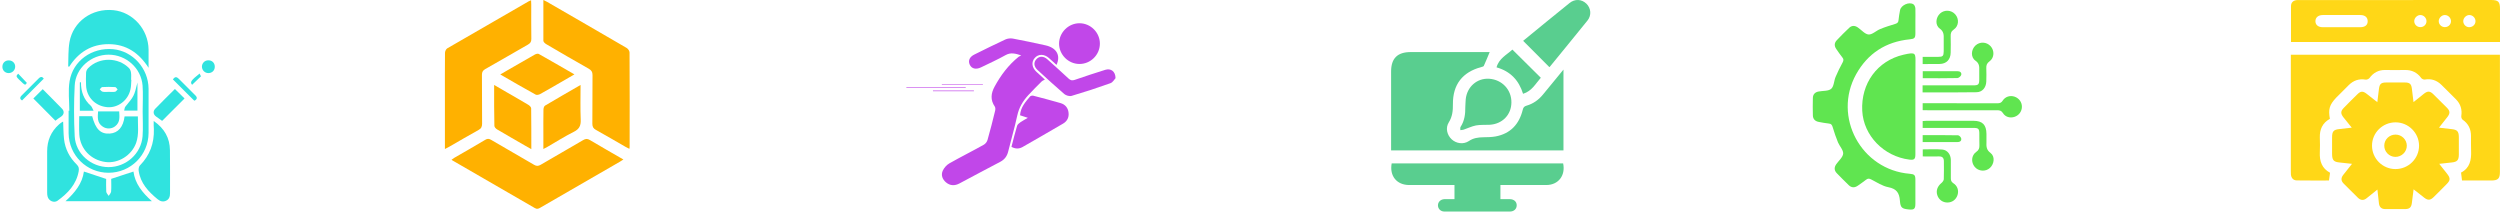 <svg width="753" height="64" viewBox="0 0 753 64" fill="none" xmlns="http://www.w3.org/2000/svg">
<path d="M701.759 35.793C699.496 37.047 698.659 39.015 698.733 41.451C698.782 42.927 698.807 44.403 698.733 45.879C698.61 48.535 699.348 50.725 701.808 52.029C701.709 52.816 701.611 53.554 701.488 54.365C698.241 54.365 695.018 54.39 691.771 54.341C690.738 54.316 690.148 53.627 690.025 52.594C690 52.275 690.025 51.93 690 51.61C690 40.368 690 29.151 690 17.909C690 17.466 690 17.023 690 16.482C711.008 16.482 731.918 16.482 752.975 16.482C752.975 16.9 752.975 17.294 752.975 17.687C752.975 29.052 752.975 40.393 752.975 51.758C752.975 53.8 752.41 54.365 750.343 54.365C747.44 54.365 744.538 54.365 741.561 54.365C741.463 53.578 741.364 52.865 741.266 51.979C743.923 50.626 744.415 48.166 744.292 45.387C744.218 43.911 744.292 42.435 744.267 40.959C744.267 38.892 743.48 37.244 741.733 36.039C741.487 35.866 741.291 35.325 741.34 34.981C741.635 33.013 741.143 31.34 739.741 29.913C738.289 28.462 736.838 27.011 735.387 25.584C733.984 24.206 732.336 23.616 730.344 23.96C730.024 24.009 729.483 23.788 729.286 23.517C728.056 21.82 726.408 21.033 724.317 21.082C722.349 21.131 720.381 21.107 718.413 21.082C716.42 21.057 714.87 21.894 713.69 23.493C713.468 23.788 712.902 24.034 712.533 23.985C710.492 23.64 708.819 24.255 707.392 25.682C706.162 26.937 704.907 28.191 703.653 29.421C701.636 31.586 701.242 32.841 701.759 35.793Z" fill="#FFD717"/>
<path d="M716.076 57.096C714.87 58.08 713.837 58.892 712.829 59.704C711.918 60.442 711.033 60.368 710.196 59.556C708.77 58.129 707.343 56.727 705.916 55.3C705.08 54.464 705.055 53.603 705.793 52.668C706.629 51.635 707.441 50.577 708.425 49.347C707.072 49.2 705.941 49.052 704.809 48.954C702.915 48.781 702.447 48.289 702.423 46.42C702.423 44.747 702.423 43.05 702.423 41.377C702.423 39.532 702.89 39.04 704.686 38.868C705.818 38.769 706.949 38.622 708.351 38.45C707.441 37.293 706.654 36.334 705.867 35.374C704.957 34.218 704.957 33.48 705.965 32.472C707.318 31.094 708.671 29.716 710.049 28.388C711.033 27.404 711.722 27.38 712.853 28.265C713.886 29.052 714.895 29.864 716.051 30.774C716.223 29.298 716.371 28.019 716.543 26.74C716.74 25.264 717.207 24.846 718.708 24.846C720.602 24.846 722.472 24.821 724.366 24.846C725.793 24.846 726.285 25.289 726.457 26.691C726.629 27.97 726.777 29.249 726.949 30.75C728.105 29.815 729.114 28.979 730.147 28.191C731.205 27.38 731.893 27.404 732.853 28.314C734.255 29.692 735.657 31.07 737.035 32.472C737.97 33.431 737.994 34.12 737.207 35.178C736.42 36.211 735.583 37.219 734.624 38.45C736.026 38.622 737.207 38.769 738.412 38.892C740.085 39.064 740.577 39.556 740.602 41.229C740.626 43.025 740.626 44.845 740.602 46.641C740.577 48.24 740.085 48.757 738.511 48.929C737.33 49.052 736.149 49.175 734.698 49.347C735.559 50.429 736.297 51.364 737.035 52.299C738.093 53.652 738.093 54.292 736.912 55.472C735.608 56.776 734.329 58.105 733 59.384C732.016 60.343 731.278 60.392 730.196 59.556C729.163 58.769 728.154 57.957 726.973 57.022C726.801 58.498 726.629 59.827 726.457 61.13C726.285 62.459 725.768 62.951 724.464 62.975C722.447 63 720.454 62.975 718.437 62.975C717.33 62.975 716.691 62.41 716.543 61.303C716.42 59.974 716.248 58.646 716.076 57.096ZM721.586 36.85C717.65 36.826 714.428 39.999 714.452 43.886C714.452 47.748 717.626 50.922 721.488 50.922C725.424 50.946 728.622 47.773 728.622 43.861C728.597 40.048 725.448 36.875 721.586 36.85Z" fill="#FFD717"/>
<path d="M690.049 12.644C690.049 8.979 690.025 5.412 690.049 1.845C690.049 0.738 690.738 0.123 691.82 0.025C692.14 0 692.485 0.025 692.804 0.025C711.968 0 731.106 0 750.245 0C752.508 0 753 0.492 753 2.731C753 6.002 753 9.274 753 12.644C732.016 12.644 711.107 12.644 690.049 12.644ZM705.252 8.192C707.122 8.192 709.016 8.192 710.885 8.192C712.361 8.192 713.148 7.552 713.148 6.396C713.148 5.24 712.361 4.526 710.91 4.526C707.146 4.502 703.382 4.502 699.643 4.526C698.241 4.526 697.38 5.289 697.405 6.421C697.429 7.503 698.241 8.192 699.594 8.192C701.488 8.192 703.382 8.192 705.252 8.192ZM730.86 6.421C730.885 5.412 730.024 4.526 729.015 4.526C728.081 4.526 727.22 5.363 727.17 6.298C727.121 7.257 727.908 8.118 728.892 8.167C729.95 8.241 730.836 7.454 730.86 6.421ZM738.24 6.421C738.265 5.412 737.404 4.526 736.395 4.526C735.46 4.526 734.599 5.363 734.55 6.298C734.501 7.257 735.288 8.118 736.272 8.167C737.33 8.241 738.216 7.454 738.24 6.421ZM745.62 6.421C745.645 5.412 744.784 4.526 743.775 4.526C742.84 4.526 741.979 5.363 741.93 6.322C741.906 7.282 742.668 8.143 743.652 8.192C744.71 8.216 745.596 7.454 745.62 6.421Z" fill="#FFD717"/>
<path d="M721.537 40.54C723.406 40.54 724.907 42.041 724.932 43.861C724.956 45.731 723.357 47.281 721.463 47.256C719.618 47.231 718.118 45.682 718.142 43.861C718.142 42.016 719.667 40.54 721.537 40.54Z" fill="#FFD717"/>
<path d="M576.914 6.471C576.914 7.655 576.914 8.863 576.914 10.047C576.914 11.453 576.643 11.699 575.188 11.847C568.011 12.562 562.561 16.089 559.059 22.378C551.956 35.202 560.588 51.159 575.212 52.342C576.643 52.466 576.914 52.737 576.914 54.167C576.914 56.56 576.914 58.927 576.914 61.319C576.914 62.898 576.544 63.243 575.015 63.095C572.894 62.898 572.401 62.602 572.253 60.432C572.08 58.113 571.242 56.856 568.776 56.387C566.975 56.042 565.323 54.932 563.646 54.069C563.005 53.724 562.585 53.699 562.018 54.167C561.254 54.784 560.415 55.327 559.626 55.894C558.664 56.584 557.702 56.609 556.839 55.77C555.631 54.611 554.447 53.403 553.263 52.194C552.424 51.331 552.4 50.394 553.115 49.408C553.855 48.372 555.063 47.361 555.162 46.276C555.236 45.19 554.102 44.056 553.608 42.897C553.016 41.417 552.474 39.913 552.03 38.384C551.833 37.669 551.586 37.249 550.772 37.2C549.835 37.126 548.898 36.904 547.985 36.756C546.826 36.583 546.062 35.967 546.037 34.758C545.988 33.007 545.988 31.232 546.037 29.481C546.062 28.395 546.703 27.754 547.788 27.557C549.07 27.31 550.723 27.483 551.561 26.743C552.4 26.003 552.375 24.326 552.893 23.142C553.51 21.663 554.225 20.232 554.989 18.827C555.31 18.235 555.359 17.815 554.915 17.297C554.274 16.508 553.707 15.645 553.115 14.807C552.449 13.87 552.449 12.957 553.238 12.118C554.447 10.836 555.705 9.578 556.987 8.37C557.776 7.63 558.689 7.655 559.577 8.271C560.662 9.011 561.697 10.293 562.807 10.392C563.917 10.466 565.076 9.258 566.285 8.764C567.764 8.148 569.293 7.679 570.822 7.211C571.439 7.013 571.784 6.791 571.834 6.076C571.908 5.065 572.13 4.054 572.302 3.043C572.598 1.538 575.089 0.429 576.347 1.316C576.667 1.538 576.889 2.13 576.914 2.574C576.963 3.857 576.914 5.164 576.914 6.471Z" fill="#60E550"/>
<path d="M576.914 32.12C576.914 36.929 576.914 41.713 576.914 46.522C576.914 47.953 576.519 48.249 575.114 48.076C567.37 47.114 561.303 40.825 560.908 33.402C560.464 25.14 565.446 18.309 573.313 16.484C577.185 15.596 576.963 15.966 576.939 19.295C576.914 23.587 576.914 27.853 576.914 32.12Z" fill="#60E550"/>
<path d="M579.084 27.828C579.084 27.064 579.084 26.447 579.084 25.707C579.577 25.707 579.997 25.707 580.441 25.707C585.077 25.707 589.738 25.707 594.375 25.707C595.904 25.707 596.15 25.436 596.15 23.907C596.15 22.994 596.15 22.107 596.15 21.194C596.175 20.06 596.2 19.098 594.991 18.259C593.512 17.224 593.684 14.93 595.016 13.697C596.323 12.488 598.345 12.587 599.554 13.894C600.787 15.226 600.713 17.421 599.233 18.481C598.444 19.049 598.247 19.64 598.271 20.504C598.321 21.86 598.321 23.216 598.271 24.573C598.197 26.398 597.063 27.754 595.337 27.779C589.985 27.878 584.609 27.828 579.084 27.828Z" fill="#60E550"/>
<path d="M579.109 38.532C579.109 37.792 579.109 37.175 579.109 36.46C579.528 36.435 579.898 36.386 580.243 36.386C584.978 36.386 589.689 36.386 594.424 36.386C597.112 36.386 598.296 37.594 598.321 40.332C598.321 41.146 598.345 41.984 598.321 42.798C598.271 44.056 598.271 45.141 599.554 46.078C600.935 47.114 600.688 49.358 599.381 50.567C598.049 51.8 595.904 51.627 594.769 50.246C593.635 48.865 593.758 46.793 595.238 45.758C596.052 45.19 596.224 44.623 596.2 43.735C596.15 42.576 596.2 41.442 596.175 40.283C596.175 38.803 595.904 38.532 594.473 38.532C589.788 38.532 585.102 38.532 580.416 38.532C579.997 38.532 579.602 38.532 579.109 38.532Z" fill="#60E550"/>
<path d="M579.109 33.18C579.109 32.391 579.109 31.799 579.109 31.084C579.676 31.084 580.145 31.084 580.638 31.084C587.617 31.084 594.621 31.084 601.601 31.108C602.316 31.108 602.785 30.985 603.204 30.319C603.993 29.086 605.448 28.667 606.78 29.111C608.136 29.579 609.024 30.788 608.999 32.193C608.975 33.55 608.136 34.709 606.829 35.178C605.473 35.646 604.018 35.276 603.253 34.018C602.785 33.303 602.267 33.205 601.527 33.205C594.572 33.229 587.642 33.205 580.687 33.205C580.194 33.18 579.701 33.18 579.109 33.18Z" fill="#60E550"/>
<path d="M579.109 19.295C579.109 18.555 579.109 17.914 579.109 17.125C580.712 17.125 582.266 17.125 583.795 17.125C585.176 17.125 585.422 16.878 585.447 15.448C585.472 14.215 585.447 12.982 585.447 11.748C585.472 10.54 585.496 9.48 584.239 8.592C582.784 7.531 583.03 5.238 584.387 4.029C585.694 2.87 587.765 2.993 588.924 4.325C590.133 5.706 590.01 7.852 588.481 8.888C587.667 9.455 587.519 10.047 587.543 10.91C587.593 12.562 587.568 14.19 587.543 15.842C587.519 17.939 586.261 19.246 584.189 19.27C582.537 19.295 580.86 19.295 579.109 19.295Z" fill="#60E550"/>
<path d="M579.134 47.114C579.134 46.374 579.134 45.733 579.134 44.993C581.107 44.993 583.055 44.87 585.003 45.042C586.557 45.166 587.568 46.547 587.593 48.15C587.617 49.999 587.617 51.849 587.593 53.674C587.593 54.34 587.716 54.759 588.333 55.179C589.59 55.968 590.034 57.373 589.615 58.73C589.171 60.111 588.037 60.974 586.606 60.999C585.176 61.023 583.967 60.16 583.523 58.804C583.055 57.423 583.573 56.091 584.781 55.105C585.102 54.833 585.447 54.365 585.472 53.995C585.546 52.194 585.496 50.394 585.496 48.594C585.496 47.583 585.077 47.089 584.017 47.114C582.389 47.163 580.811 47.114 579.134 47.114Z" fill="#60E550"/>
<path d="M579.109 42.798C579.109 42.009 579.109 41.392 579.109 40.702C582.71 40.702 586.236 40.677 589.763 40.751C590.108 40.751 590.675 41.343 590.725 41.738C590.848 42.502 590.256 42.798 589.541 42.798C587.075 42.798 584.609 42.798 582.142 42.798C581.181 42.798 580.194 42.798 579.109 42.798Z" fill="#60E550"/>
<path d="M579.134 21.441C582.71 21.441 586.138 21.441 589.59 21.441C590.306 21.441 590.897 21.811 590.725 22.551C590.626 22.945 589.985 23.488 589.59 23.512C586.138 23.586 582.71 23.562 579.134 23.562C579.134 22.846 579.134 22.205 579.134 21.441Z" fill="#60E550"/>
<path d="M470.917 20.959C470.917 29.297 470.917 37.261 470.917 45.3C453.62 45.3 436.397 45.3 419 45.3C419 44.827 419 44.379 419 43.931C419 36.464 419 28.998 419 21.532C419 17.574 420.916 15.683 424.899 15.683C432.813 15.683 440.752 15.683 448.692 15.683C448.094 17.101 447.547 18.495 446.925 19.839C446.85 20.038 446.452 20.113 446.203 20.188C440.479 21.706 437.567 25.464 437.616 31.387C437.641 33.328 437.467 35.12 436.372 36.863C435.327 38.53 435.824 40.646 437.243 41.965C438.637 43.259 440.802 43.558 442.42 42.487C443.764 41.566 445.232 41.367 446.775 41.343C448.02 41.318 449.264 41.318 450.484 41.094C454.964 40.248 457.577 37.41 458.647 33.08C458.821 32.358 459.095 32.034 459.767 31.835C461.783 31.263 463.426 30.093 464.745 28.475C466.736 26.061 468.727 23.647 470.917 20.959Z" fill="#59CE8F"/>
<path d="M438.089 59.984C438.089 58.515 438.089 57.196 438.089 55.728C437.592 55.728 437.168 55.728 436.72 55.728C432.614 55.728 428.507 55.753 424.401 55.728C420.692 55.703 418.477 52.99 419.174 49.207C436.397 49.207 453.62 49.207 470.817 49.207C471.589 52.841 469.399 55.703 465.79 55.728C461.634 55.753 457.502 55.728 453.346 55.728C452.898 55.728 452.45 55.728 451.927 55.728C451.927 57.196 451.927 58.54 451.927 59.984C452.948 59.984 453.893 59.959 454.839 59.984C456.059 60.034 456.88 60.805 456.83 61.9C456.805 62.946 456.009 63.692 454.839 63.717C448.244 63.742 441.648 63.742 435.053 63.717C433.908 63.717 433.112 62.871 433.112 61.85C433.112 60.83 433.908 60.034 435.053 59.984C436.024 59.959 436.969 59.984 438.089 59.984Z" fill="#59CE8F"/>
<path d="M458.771 12.298C463.426 8.49 468.055 4.682 472.734 0.924C474.352 -0.395 476.392 -0.271 477.811 1.098C479.205 2.442 479.429 4.583 478.159 6.175C474.401 10.854 470.569 15.484 466.786 20.138C466.736 20.188 466.636 20.212 466.661 20.212C464.048 17.549 461.459 14.961 458.771 12.298Z" fill="#59CE8F"/>
<path d="M441.35 32.258C441.4 31.462 441.4 30.69 441.474 29.894C441.872 26.111 444.909 23.473 448.567 23.722C452.425 23.995 455.287 27.032 455.237 30.864C455.213 34.598 452.475 37.385 448.642 37.584C447.273 37.659 445.879 37.535 444.56 37.783C443.291 38.032 442.096 38.63 440.852 39.053C440.528 39.152 440.18 39.152 439.856 39.202C439.881 38.879 439.757 38.455 439.931 38.206C441.126 36.39 441.375 34.349 441.35 32.258Z" fill="#59CE8F"/>
<path d="M464.097 23.423C462.554 25.14 461.434 27.43 458.746 28.251C457.502 24.195 454.914 21.457 450.757 20.287C451.479 17.599 453.843 16.504 455.536 14.936C458.448 17.798 461.235 20.586 464.097 23.423Z" fill="#59CE8F"/>
<path d="M307.586 16.677C305.808 16.109 304.451 15.739 302.92 16.578C300.501 17.936 297.933 19.096 295.44 20.306C293.934 21.022 292.651 20.701 292.083 19.467C291.54 18.257 292.033 17.122 293.515 16.406C296.6 14.875 299.686 13.345 302.821 11.888C303.463 11.592 304.327 11.493 305.043 11.616C308.351 12.234 311.634 12.925 314.942 13.665C318.226 14.406 319.534 16.652 318.226 19.541C317.436 18.825 316.695 18.134 315.93 17.467C314.498 16.208 312.745 16.208 311.659 17.467C310.598 18.677 310.795 20.355 312.153 21.614C312.893 22.306 313.659 22.997 314.72 23.96C314.35 24.182 313.98 24.305 313.733 24.552C312.375 25.91 310.993 27.268 309.684 28.7C308.08 30.452 306.919 32.403 306.401 34.797C305.611 38.451 304.549 42.03 303.661 45.659C303.315 47.066 302.575 48.054 301.266 48.745C297.143 50.893 293.07 53.09 288.972 55.262C287.565 56.003 286.183 55.978 284.948 54.941C283.837 54.003 283.368 52.719 283.961 51.411C284.356 50.547 285.121 49.683 285.936 49.214C289.367 47.264 292.897 45.511 296.329 43.586C296.823 43.314 297.292 42.697 297.44 42.154C298.279 39.241 299.02 36.278 299.736 33.341C299.834 32.946 299.834 32.403 299.637 32.106C298.23 30.082 298.477 28.082 299.587 26.058C301.464 22.627 303.759 19.566 306.821 17.097C307.018 16.973 307.216 16.899 307.586 16.677Z" fill="#C147E9"/>
<path d="M304.648 44.227C305.216 42.055 305.734 39.957 306.352 37.883C306.475 37.463 306.993 37.093 307.388 36.797C308.03 36.352 308.721 36.007 309.586 35.488C308.672 35.192 307.932 34.945 307.24 34.723C307.388 32.328 308.87 30.699 310.277 29.045C310.45 28.848 310.943 28.749 311.215 28.823C313.955 29.539 316.695 30.255 319.411 31.045C320.867 31.464 321.707 32.501 321.855 33.982C322.003 35.365 321.435 36.5 320.225 37.216C316.152 39.611 312.054 41.956 307.956 44.301C306.919 44.869 305.858 44.894 304.648 44.227Z" fill="#C147E9"/>
<path d="M325.089 19.269C321.756 19.244 318.991 16.455 318.991 13.122C319.016 9.79 321.805 7 325.138 7C328.52 7 331.334 9.839 331.285 13.221C331.235 16.578 328.446 19.294 325.089 19.269Z" fill="#C147E9"/>
<path d="M336 23.54C335.679 23.861 335.21 24.774 334.494 25.046C330.643 26.428 326.718 27.712 322.793 28.872C322.151 29.07 321.089 28.773 320.571 28.329C317.831 25.984 315.165 23.515 312.499 21.071C311.388 20.035 311.264 18.776 312.178 17.813C313.066 16.85 314.325 16.85 315.461 17.862C317.609 19.788 319.756 21.713 321.855 23.663C322.447 24.206 322.916 24.33 323.706 24.058C326.767 22.997 329.853 21.985 332.939 21.022C334.568 20.528 335.975 21.466 336 23.54Z" fill="#C147E9"/>
<path d="M290.873 26.502C284.899 26.502 278.949 26.502 273 26.502C273 26.453 273 26.379 273 26.33C278.949 26.33 284.924 26.33 290.873 26.33C290.873 26.404 290.873 26.453 290.873 26.502Z" fill="#C147E9"/>
<path d="M296.032 25.515C291.91 25.515 287.787 25.515 283.689 25.515C283.689 25.465 283.689 25.416 283.689 25.367C287.812 25.367 291.935 25.367 296.057 25.367C296.032 25.391 296.032 25.441 296.032 25.515Z" fill="#C147E9"/>
<path d="M280.998 27.268C285.121 27.268 289.219 27.268 293.342 27.268C293.342 27.342 293.342 27.391 293.342 27.465C289.244 27.465 285.121 27.465 281.023 27.465C281.023 27.391 280.998 27.342 280.998 27.268Z" fill="#C147E9"/>
<path d="M163.663 0C164.182 0.247 164.478 0.395 164.749 0.543C172.743 5.181 180.762 9.771 188.732 14.434C189.151 14.681 189.62 15.322 189.62 15.791C189.669 25.29 189.669 34.789 189.644 44.289C189.644 44.412 189.62 44.535 189.57 44.831C189.126 44.609 188.756 44.412 188.386 44.215C185.425 42.512 182.489 40.785 179.504 39.132C178.739 38.712 178.418 38.219 178.418 37.306C178.467 32.421 178.418 27.511 178.467 22.625C178.467 21.663 178.147 21.17 177.332 20.701C173.039 18.283 168.771 15.791 164.527 13.299C164.157 13.077 163.663 12.633 163.663 12.287C163.639 8.266 163.663 4.244 163.663 0Z" fill="#FFB100"/>
<path d="M134.006 44.881C134.006 39.601 134.006 34.543 134.006 29.485C134.006 24.969 133.981 20.454 134.031 15.914C134.031 15.445 134.352 14.779 134.722 14.557C142.889 9.82 151.08 5.107 159.247 0.395C159.42 0.296 159.617 0.222 159.962 0.074C159.987 0.567 160.012 0.962 160.012 1.357C160.012 4.811 159.987 8.266 160.037 11.72C160.061 12.608 159.716 13.027 159 13.447C154.707 15.89 150.463 18.382 146.17 20.8C145.43 21.219 145.159 21.688 145.159 22.527C145.208 27.412 145.159 32.297 145.208 37.207C145.208 38.145 144.986 38.688 144.122 39.157C141.137 40.81 138.201 42.537 135.24 44.239C134.919 44.412 134.574 44.585 134.006 44.881Z" fill="#FFB100"/>
<path d="M136.005 48.113C136.301 47.916 136.547 47.718 136.819 47.545C139.952 45.744 143.086 43.943 146.195 42.093C146.812 41.722 147.256 41.747 147.872 42.093C152.19 44.634 156.558 47.101 160.875 49.643C161.616 50.087 162.158 50.037 162.874 49.618C167.118 47.126 171.411 44.683 175.655 42.191C176.37 41.772 176.913 41.722 177.653 42.167C180.959 44.141 184.315 46.04 187.769 48.039C187.35 48.31 187.054 48.508 186.758 48.68C178.763 53.294 170.745 57.908 162.751 62.547C162.208 62.867 161.764 63.065 161.097 62.67C152.906 57.908 144.69 53.171 136.473 48.434C136.325 48.384 136.202 48.261 136.005 48.113Z" fill="#FFB100"/>
<path d="M148.835 25.586C150.266 26.425 151.45 27.116 152.659 27.807C154.83 29.065 157.002 30.299 159.148 31.582C159.518 31.804 159.987 32.273 159.987 32.618C160.036 36.64 160.036 40.662 160.036 44.93C159.296 44.511 158.753 44.215 158.211 43.894C155.373 42.241 152.511 40.637 149.698 38.959C149.328 38.737 148.909 38.268 148.909 37.898C148.81 33.876 148.835 29.904 148.835 25.586Z" fill="#FFB100"/>
<path d="M174.865 25.586C174.865 29.262 174.766 32.692 174.914 36.072C174.988 37.849 174.47 38.885 172.842 39.699C170.128 41.056 167.562 42.685 164.922 44.215C164.576 44.412 164.231 44.585 163.663 44.881C163.663 43.326 163.663 41.945 163.663 40.563C163.663 38.046 163.639 35.554 163.688 33.038C163.688 32.618 163.861 31.977 164.182 31.804C167.611 29.756 171.115 27.757 174.865 25.586Z" fill="#FFB100"/>
<path d="M150.685 22.428C151.524 21.935 152.215 21.54 152.931 21.12C155.645 19.566 158.334 17.987 161.048 16.457C161.394 16.26 161.961 16.087 162.257 16.235C165.785 18.209 169.289 20.257 173.015 22.403C171.559 23.242 170.276 24.007 168.968 24.747C166.871 25.956 164.774 27.19 162.652 28.35C162.282 28.547 161.665 28.67 161.344 28.498C157.841 26.573 154.362 24.55 150.685 22.428Z" fill="#FFB100"/>
<path d="M20.538 20.025C20.642 17.565 20.511 15.078 20.93 12.67C22.029 6.467 27.709 2.436 34.148 3.064C40.011 3.64 44.67 8.823 44.749 14.921C44.775 16.623 44.749 18.324 44.749 20.418C41.817 15.864 37.97 13.325 32.787 13.299C27.578 13.272 23.652 15.707 20.852 20.078C20.773 20.052 20.668 20.025 20.538 20.025Z" fill="#30E3DF"/>
<path d="M20.878 33.348C20.878 30.391 20.485 27.381 20.956 24.475C21.951 18.298 27.683 14.241 34.044 14.817C39.985 15.366 44.697 20.575 44.749 26.726C44.775 31.176 44.775 35.626 44.749 40.075C44.697 46.724 39.357 52.011 32.735 52.037C26.113 52.063 20.747 46.802 20.668 40.154C20.642 37.877 20.668 35.626 20.668 33.348C20.721 33.348 20.799 33.348 20.878 33.348ZM42.969 33.479C42.969 30.914 43.126 28.323 42.943 25.758C42.524 20.523 37.996 16.466 32.709 16.466C27.448 16.466 22.762 20.497 22.5 25.758C22.239 30.836 22.239 35.966 22.5 41.044C22.762 46.305 27.448 50.336 32.709 50.336C37.97 50.336 42.524 46.305 42.943 41.044C43.126 38.531 42.969 35.992 42.969 33.479Z" fill="#30E3DF"/>
<path d="M46.293 36.437C49.565 38.714 51.136 41.593 51.188 45.231C51.24 49.55 51.214 53.869 51.214 58.188C51.214 59.156 50.978 60.02 50.01 60.465C49.094 60.884 48.282 60.648 47.497 60.02C44.697 57.743 42.315 55.204 41.765 51.435C41.687 50.911 41.817 50.152 42.158 49.812C45.142 46.776 46.476 43.138 46.346 38.897C46.267 38.191 46.293 37.458 46.293 36.437Z" fill="#30E3DF"/>
<path d="M19.019 36.646C19.098 38.426 19.098 40.154 19.281 41.881C19.621 44.891 20.956 47.456 23.129 49.577C23.757 50.178 23.835 50.781 23.704 51.566C22.998 55.544 20.433 58.214 17.318 60.465C16.271 61.198 14.753 60.544 14.36 59.287C14.229 58.868 14.203 58.423 14.203 58.005C14.203 53.869 14.203 49.707 14.203 45.572C14.203 42.352 15.355 39.604 17.789 37.458C18.051 37.222 18.339 37.013 18.627 36.83C18.705 36.725 18.836 36.725 19.019 36.646Z" fill="#30E3DF"/>
<path d="M45.743 60.596C37.001 60.596 28.494 60.596 19.726 60.596C22.579 58.005 24.778 55.283 25.275 51.671C27.474 52.404 29.594 53.11 31.976 53.895C31.976 54.969 31.923 56.356 32.002 57.717C32.028 58.162 32.473 58.581 32.735 58.999C32.996 58.581 33.415 58.162 33.468 57.691C33.572 56.356 33.494 54.995 33.494 53.869C35.823 53.11 37.97 52.404 40.194 51.671C40.666 55.283 42.864 58.031 45.743 60.596Z" fill="#30E3DF"/>
<path d="M12.868 26.857C14.779 28.794 16.768 30.757 18.705 32.772C19.464 33.558 19.281 34.552 18.365 35.154C18.051 35.364 17.71 35.599 17.396 35.809C17.108 36.018 16.847 36.254 16.69 36.358C14.439 34.081 12.24 31.856 10.041 29.658C10.774 28.925 11.769 27.956 12.868 26.857Z" fill="#30E3DF"/>
<path d="M52.68 26.805C53.753 27.852 54.721 28.794 55.585 29.658C53.334 31.909 51.109 34.134 48.832 36.411C48.309 36.044 47.68 35.573 47.052 35.128C46.162 34.526 46.005 33.532 46.764 32.746C48.701 30.757 50.664 28.794 52.68 26.805Z" fill="#30E3DF"/>
<path d="M13.182 23.69C10.957 25.941 8.811 28.087 6.639 30.26C6.011 29.893 5.88 29.396 6.508 28.768C8.235 27.04 9.963 25.339 11.664 23.611C12.319 22.957 12.816 23.14 13.182 23.69Z" fill="#30E3DF"/>
<path d="M52.078 23.925C52.68 23.036 53.203 23.088 53.831 23.716C55.48 25.391 57.13 27.04 58.805 28.689C59.459 29.317 59.459 29.841 58.595 30.338C58.464 30.234 58.307 30.155 58.203 30.024C56.187 28.035 54.146 25.993 52.078 23.925Z" fill="#30E3DF"/>
<path d="M4.571 20.13C4.545 21.177 3.655 22.015 2.608 22.015C1.482 22.015 0.645 21.125 0.723 19.973C0.776 18.9 1.613 18.141 2.713 18.193C3.812 18.219 4.623 19.083 4.571 20.13Z" fill="#30E3DF"/>
<path d="M64.694 20.104C64.694 21.203 63.909 21.989 62.809 22.015C61.71 22.041 60.82 21.151 60.82 20.052C60.846 19.005 61.658 18.167 62.731 18.167C63.883 18.141 64.694 18.952 64.694 20.104Z" fill="#30E3DF"/>
<path d="M8.078 24.946C7.79 25.627 7.476 25.627 6.9 25.077C4.702 23.009 4.676 23.036 5.487 22.198C6.325 23.114 7.188 24.03 8.078 24.946Z" fill="#30E3DF"/>
<path d="M57.862 25.548C57.182 24.737 57.47 24.266 60.113 22.145C60.244 22.381 60.375 22.643 60.532 22.983C59.695 23.794 58.805 24.632 57.862 25.548Z" fill="#30E3DF"/>
<path d="M23.861 34.997C25.275 34.997 26.505 34.997 27.762 34.997C28.782 38.923 30.3 40.416 33.075 40.232C35.588 40.049 37.132 38.269 37.525 35.05C38.781 35.05 40.064 35.05 41.529 35.05C41.477 37.719 41.922 40.416 41.006 43.033C39.645 46.828 35.614 49.315 31.74 48.791C27.369 48.189 24.176 44.891 23.888 40.494C23.783 38.714 23.861 36.934 23.861 34.997Z" fill="#30E3DF"/>
<path d="M39.566 24.03C39.488 24.972 39.514 25.967 39.304 26.883C38.598 30.233 35.535 32.563 32.264 32.275C28.73 31.961 26.086 29.291 25.929 25.784C25.877 24.475 25.851 23.166 25.929 21.858C25.956 21.387 26.217 20.863 26.558 20.523C29.855 17.146 35.64 17.172 38.912 20.575C39.226 20.915 39.409 21.465 39.462 21.936C39.566 22.617 39.488 23.323 39.488 24.03C39.54 24.03 39.54 24.03 39.566 24.03ZM32.709 27.668C33.363 27.668 34.017 27.747 34.645 27.642C34.933 27.59 35.169 27.197 35.431 26.962C35.195 26.7 34.959 26.255 34.698 26.229C33.389 26.15 32.106 26.15 30.798 26.229C30.536 26.255 30.274 26.674 30.039 26.909C30.327 27.171 30.588 27.564 30.902 27.616C31.478 27.773 32.106 27.668 32.709 27.668Z" fill="#30E3DF"/>
<path d="M29.541 33.558C31.662 33.558 33.703 33.558 35.902 33.558C35.954 35.05 36.321 36.803 34.645 38.06C33.572 38.871 32.08 38.897 30.981 38.164C29.123 36.986 29.463 35.154 29.541 33.558Z" fill="#30E3DF"/>
<path d="M24.385 24.763C24.359 27.564 25.223 29.998 27.369 31.882C27.709 32.197 27.84 32.746 28.18 33.348C26.584 33.348 25.327 33.348 24.045 33.348C24.045 30.495 24.045 27.668 24.045 24.815C24.149 24.789 24.254 24.763 24.385 24.763Z" fill="#30E3DF"/>
<path d="M41.398 24.842C41.398 27.642 41.398 30.443 41.398 33.322C40.142 33.322 38.86 33.322 37.394 33.322C37.525 32.877 37.525 32.406 37.76 32.118C40.404 28.925 40.404 28.925 41.398 24.842Z" fill="#30E3DF"/>
</svg>
